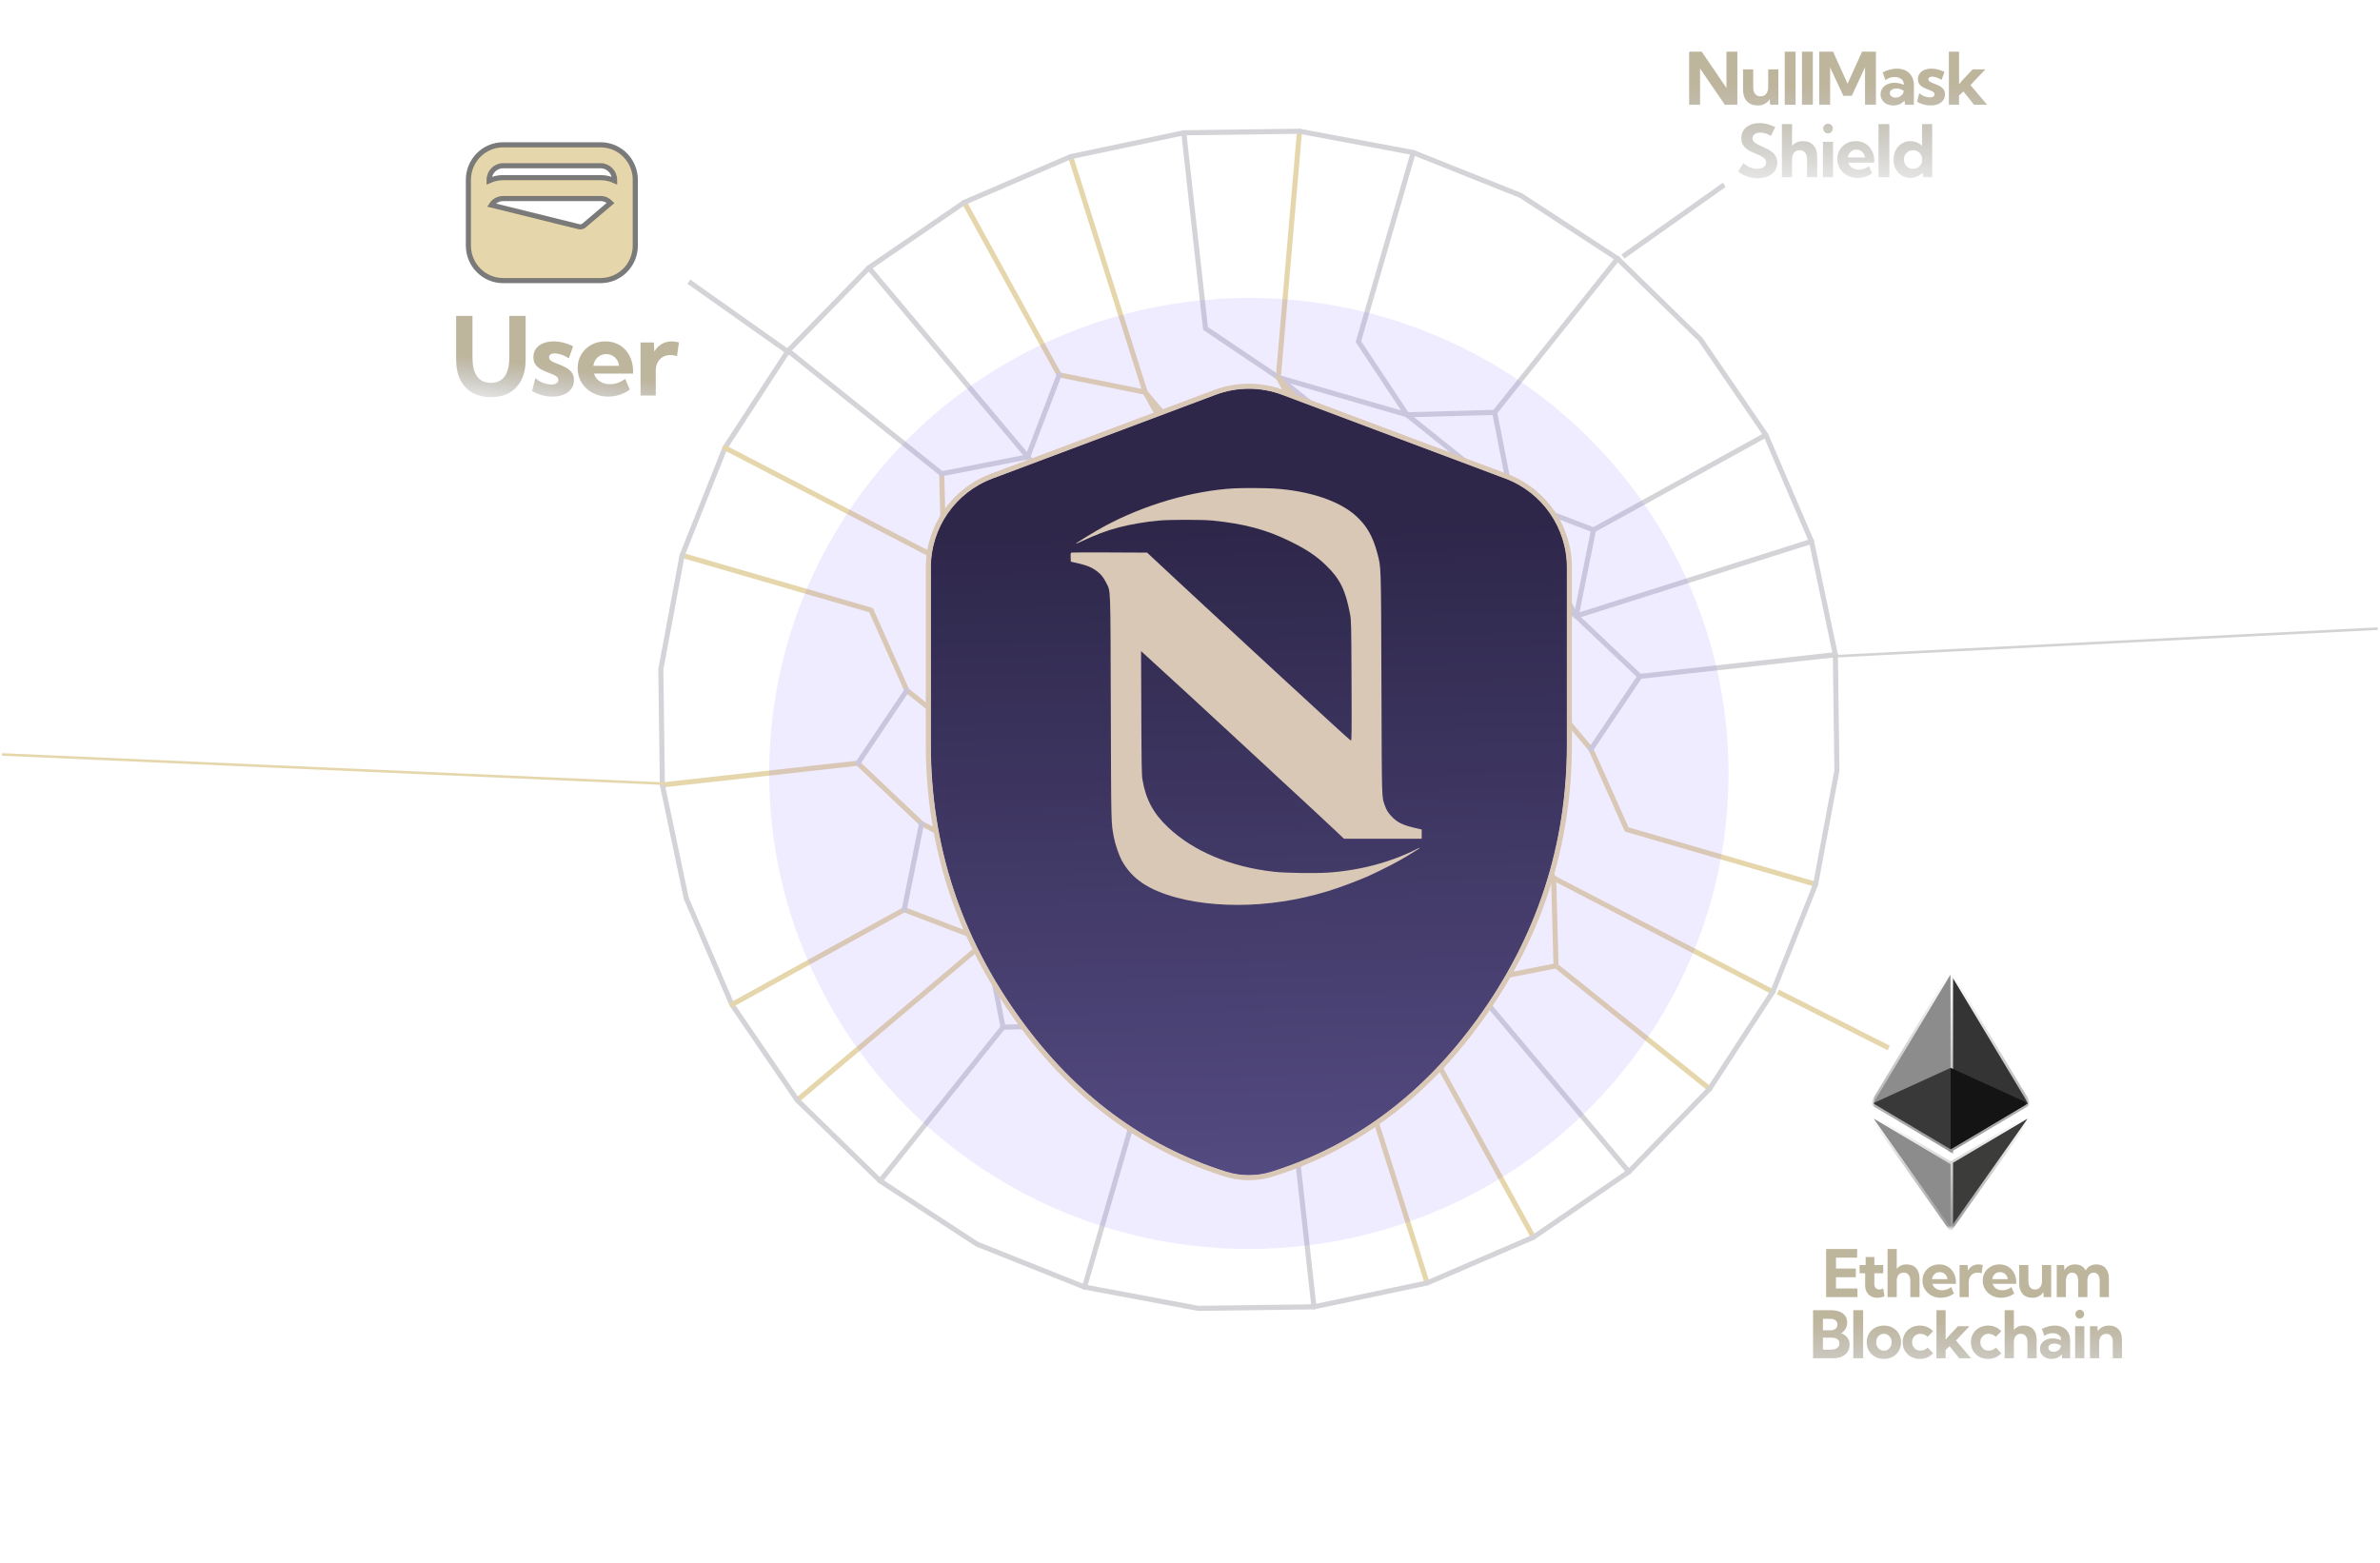 <?xml version="1.0" encoding="UTF-8"?> <svg xmlns="http://www.w3.org/2000/svg" width="935" height="614" viewBox="0 0 935 614" fill="none"><path d="M698.474 389.744L741.998 411.762" stroke="#E5D6AC" stroke-width="2"></path><path d="M270.63 110.677L310.462 138.841" stroke="#D4D4D8" stroke-width="2"></path><path d="M677.4 72.627L637.568 100.791" stroke="#D4D4D8" stroke-width="2"></path><path d="M682.536 41.157L677.618 41.157L667.879 26.916L667.879 41.157L663.599 41.157L663.599 20.296L668.518 20.296L678.257 34.565L678.257 20.296L682.536 20.296L682.536 41.157ZM698.639 41.157L695.402 41.157L695.263 38.932C694.772 39.748 694.119 40.369 693.304 40.795C692.498 41.222 691.553 41.435 690.469 41.435C688.691 41.435 687.297 40.888 686.288 39.794C685.278 38.7 684.773 37.198 684.773 35.288L684.773 27.25L688.76 27.25L688.76 34.37C688.76 35.455 689.016 36.308 689.525 36.929C690.044 37.541 690.748 37.847 691.637 37.847C692.563 37.847 693.294 37.527 693.831 36.888C694.378 36.238 694.651 35.362 694.651 34.259L694.651 27.25L698.639 27.25L698.639 41.157ZM705.405 41.157L701.14 41.157L701.14 20.296L705.405 20.296L705.405 41.157ZM712.185 41.157L707.92 41.157L707.92 20.296L712.185 20.296L712.185 41.157ZM736.971 41.157L732.692 41.157L732.692 26.415L727.482 37.652L724.175 37.652L718.979 26.457L718.979 41.157L714.7 41.157L714.7 20.296L720.133 20.296L725.829 32.896L731.525 20.296L736.971 20.296L736.971 41.157ZM751.879 41.157L748.405 41.157L748.197 39.502C747.688 40.114 747.058 40.591 746.308 40.934C745.557 41.268 744.733 41.435 743.835 41.435C742.862 41.435 741.996 41.25 741.237 40.879C740.477 40.499 739.88 39.98 739.444 39.321C739.009 38.654 738.791 37.898 738.791 37.054C738.791 36.164 739.028 35.381 739.5 34.704C739.972 34.027 740.62 33.499 741.445 33.118C742.279 32.729 743.223 32.534 744.279 32.534C744.9 32.534 745.521 32.604 746.141 32.743C746.771 32.882 747.354 33.077 747.891 33.327L747.891 32.965C747.891 32.409 747.734 31.932 747.419 31.533C747.113 31.125 746.687 30.81 746.141 30.587C745.603 30.365 745.001 30.254 744.334 30.254C743.696 30.254 743.061 30.355 742.432 30.559C741.811 30.764 741.237 31.07 740.708 31.477L739.624 28.432C740.561 27.95 741.505 27.588 742.459 27.347C743.422 27.097 744.353 26.971 745.252 26.971C746.604 26.971 747.776 27.24 748.767 27.778C749.758 28.307 750.522 29.058 751.059 30.031C751.605 30.995 751.879 32.14 751.879 33.466L751.879 41.157ZM744.71 38.362C745.238 38.362 745.743 38.246 746.224 38.014C746.706 37.782 747.095 37.467 747.392 37.068C747.697 36.67 747.859 36.229 747.878 35.747L747.878 35.65C747.47 35.372 747.016 35.158 746.516 35.01C746.025 34.852 745.525 34.773 745.016 34.773C744.256 34.773 743.636 34.94 743.154 35.274C742.673 35.608 742.432 36.039 742.432 36.568C742.432 36.911 742.529 37.221 742.723 37.499C742.927 37.768 743.2 37.981 743.543 38.139C743.886 38.288 744.275 38.362 744.71 38.362ZM753.129 39.961L754.004 36.568C754.283 36.874 754.653 37.156 755.116 37.416C755.589 37.675 756.093 37.884 756.63 38.042C757.177 38.19 757.691 38.264 758.173 38.264C758.747 38.264 759.196 38.158 759.52 37.944C759.845 37.722 760.006 37.425 760.006 37.054C760.006 36.748 759.895 36.493 759.673 36.289C759.46 36.076 759.169 35.891 758.798 35.733C758.437 35.566 758.034 35.404 757.59 35.246C756.987 35.015 756.367 34.746 755.728 34.44C755.097 34.134 754.566 33.717 754.13 33.188C753.694 32.66 753.477 31.959 753.477 31.088C753.477 30.254 753.694 29.53 754.13 28.919C754.566 28.297 755.181 27.82 755.977 27.486C756.774 27.143 757.701 26.971 758.756 26.971C760.47 26.971 762.179 27.402 763.883 28.265L762.758 31.422C762.461 31.19 762.091 30.977 761.646 30.782C761.201 30.578 760.743 30.416 760.27 30.295C759.807 30.175 759.391 30.114 759.02 30.114C758.567 30.114 758.209 30.207 757.951 30.393C757.701 30.578 757.575 30.833 757.575 31.158C757.575 31.399 757.663 31.616 757.839 31.811C758.016 31.997 758.274 32.177 758.618 32.354C758.97 32.52 759.4 32.701 759.91 32.896C760.539 33.128 761.174 33.406 761.813 33.73C762.461 34.046 763.003 34.472 763.439 35.01C763.883 35.538 764.106 36.243 764.106 37.124C764.106 37.986 763.869 38.742 763.397 39.391C762.934 40.04 762.276 40.545 761.424 40.907C760.581 41.259 759.59 41.435 758.45 41.435C756.552 41.435 754.778 40.944 753.129 39.961ZM769.621 41.157L765.633 41.157L765.633 20.296L769.621 20.296L769.621 33.118L770.982 31.477L774.984 27.25L779.971 27.25L774.095 33.438L780.667 41.157L775.512 41.157L771.358 35.942L769.621 37.527L769.621 41.157ZM682.856 67.386L684.884 64.118C685.524 64.638 686.139 65.064 686.732 65.398C687.334 65.722 687.927 65.963 688.511 66.121C689.094 66.269 689.691 66.343 690.303 66.343C691.025 66.343 691.65 66.241 692.178 66.037C692.707 65.834 693.114 65.541 693.401 65.161C693.697 64.781 693.846 64.341 693.846 63.84C693.846 63.256 693.661 62.765 693.29 62.366C692.919 61.967 692.434 61.62 691.831 61.323C691.239 61.017 690.595 60.725 689.9 60.447C689.224 60.169 688.543 59.867 687.858 59.543C687.181 59.209 686.556 58.815 685.982 58.361C685.417 57.906 684.958 57.355 684.606 56.706C684.264 56.047 684.092 55.25 684.092 54.313C684.092 53.09 684.398 52.033 685.01 51.143C685.63 50.252 686.478 49.566 687.552 49.084C688.626 48.602 689.853 48.361 691.234 48.361C692.206 48.361 693.216 48.491 694.263 48.751C695.318 49.01 696.37 49.404 697.417 49.933L695.735 53.396C695.077 52.997 694.369 52.682 693.609 52.45C692.85 52.218 692.137 52.102 691.47 52.102C690.868 52.102 690.34 52.195 689.886 52.38C689.442 52.566 689.094 52.825 688.844 53.159C688.594 53.484 688.469 53.868 688.469 54.313C688.469 54.842 688.649 55.301 689.011 55.69C689.372 56.071 689.84 56.409 690.414 56.706C690.998 57.002 691.623 57.299 692.29 57.596C692.975 57.892 693.665 58.217 694.36 58.569C695.064 58.922 695.703 59.339 696.277 59.821C696.861 60.294 697.329 60.864 697.681 61.531C698.042 62.19 698.222 62.982 698.222 63.91C698.222 65.133 697.898 66.209 697.249 67.136C696.601 68.054 695.698 68.773 694.54 69.292C693.382 69.802 692.035 70.057 690.497 70.057C689.089 70.057 687.741 69.829 686.455 69.375C685.167 68.921 683.968 68.258 682.856 67.386ZM700.028 69.639L700.028 48.778L704.016 48.778L704.016 57.373C705.017 56.094 706.452 55.454 708.322 55.454C710.073 55.454 711.44 55.996 712.422 57.081C713.403 58.157 713.894 59.663 713.894 61.601L713.894 69.639L709.907 69.639L709.907 62.658C709.907 61.499 709.652 60.604 709.142 59.974C708.633 59.343 707.92 59.028 707.003 59.028C706.068 59.028 705.336 59.348 704.808 59.988C704.279 60.627 704.016 61.518 704.016 62.658L704.016 69.639L700.028 69.639ZM718.132 52.408C717.604 52.408 717.159 52.223 716.798 51.852C716.436 51.481 716.256 51.031 716.256 50.503C716.256 49.974 716.436 49.529 716.798 49.168C717.159 48.797 717.604 48.611 718.132 48.611C718.669 48.611 719.118 48.797 719.479 49.168C719.85 49.529 720.035 49.974 720.035 50.503C720.035 51.031 719.85 51.481 719.479 51.852C719.118 52.223 718.669 52.408 718.132 52.408ZM720.133 69.639L716.145 69.639L716.145 55.732L720.133 55.732L720.133 69.639ZM735.471 68.082C733.748 69.306 731.863 69.918 729.816 69.918C728.297 69.918 726.931 69.593 725.718 68.944C724.514 68.286 723.56 67.396 722.855 66.274C722.161 65.152 721.813 63.886 721.813 62.477C721.813 61.133 722.128 59.932 722.758 58.875C723.397 57.818 724.263 56.984 725.357 56.372C726.449 55.76 727.691 55.454 729.08 55.454C730.516 55.454 731.78 55.792 732.873 56.469C733.966 57.137 734.818 58.073 735.429 59.278C736.04 60.474 736.346 61.861 736.346 63.437L736.346 63.882L726.106 63.882C726.273 64.429 726.542 64.911 726.913 65.328C727.292 65.736 727.765 66.061 728.329 66.302C728.904 66.543 729.557 66.663 730.288 66.663C731.705 66.663 733.026 66.204 734.249 65.286L735.471 68.082ZM725.926 61.851L732.664 61.851C732.59 61.249 732.4 60.72 732.095 60.266C731.798 59.802 731.405 59.441 730.914 59.181C730.432 58.922 729.891 58.792 729.288 58.792C728.677 58.792 728.13 58.926 727.649 59.195C727.176 59.464 726.792 59.825 726.496 60.28C726.199 60.734 726.009 61.258 725.926 61.851ZM742.251 69.639L737.986 69.639L737.986 48.778L742.251 48.778L742.251 69.639ZM759.075 69.639L755.575 69.639L755.367 67.748C754.774 68.416 754.06 68.944 753.226 69.334C752.402 69.723 751.5 69.918 750.517 69.918C749.248 69.918 748.114 69.607 747.113 68.986C746.123 68.355 745.34 67.493 744.766 66.399C744.191 65.305 743.904 64.067 743.904 62.686C743.904 61.295 744.191 60.057 744.766 58.972C745.34 57.878 746.123 57.021 747.113 56.4C748.114 55.769 749.248 55.454 750.517 55.454C751.425 55.454 752.268 55.621 753.046 55.955C753.834 56.279 754.514 56.733 755.088 57.318L755.088 48.778L759.075 48.778L759.075 69.639ZM751.546 66.343C752.203 66.343 752.796 66.195 753.324 65.898C753.861 65.602 754.287 65.198 754.602 64.689C754.926 64.169 755.088 63.581 755.088 62.922L755.088 62.422C755.088 61.763 754.926 61.179 754.602 60.669C754.287 60.159 753.861 59.761 753.324 59.473C752.796 59.176 752.203 59.028 751.546 59.028C750.869 59.028 750.263 59.186 749.726 59.501C749.189 59.816 748.762 60.252 748.447 60.808C748.142 61.355 747.989 61.981 747.989 62.686C747.989 63.381 748.142 64.007 748.447 64.563C748.762 65.11 749.189 65.546 749.726 65.871C750.263 66.186 750.869 66.343 751.546 66.343Z" fill="url(#paint0_linear_543_2516)"></path><path d="M717.404 509.642L717.404 490.737L729.592 490.737L729.592 494.127L721.281 494.127L721.281 498.425L729.076 498.425L729.076 501.828L721.281 501.828L721.281 506.252L729.718 506.252L729.718 509.642L717.404 509.642ZM740.324 509.314C739.359 509.701 738.423 509.895 737.516 509.895C736.576 509.895 735.745 509.697 735.023 509.302C734.31 508.899 733.751 508.34 733.349 507.626C732.946 506.903 732.744 506.071 732.744 505.13L732.744 500.265L730.541 500.265L730.541 497.039L732.933 497.039L732.933 493.888L736.358 493.888L736.358 497.039L739.846 497.039L739.846 500.265L736.358 500.265L736.358 504.475C736.358 505.164 736.547 505.702 736.925 506.088C737.302 506.466 737.772 506.655 738.335 506.655C738.846 506.655 739.346 506.496 739.833 506.176L740.324 509.314ZM741.538 509.642L741.538 490.737L745.152 490.737L745.152 498.526C746.058 497.366 747.359 496.787 749.054 496.787C750.641 496.787 751.879 497.278 752.769 498.262C753.659 499.236 754.103 500.602 754.103 502.358L754.103 509.642L750.49 509.642L750.49 503.315C750.49 502.265 750.259 501.454 749.798 500.883C749.336 500.311 748.69 500.026 747.858 500.026C747.011 500.026 746.348 500.316 745.869 500.895C745.391 501.476 745.152 502.282 745.152 503.315L745.152 509.642L741.538 509.642ZM767.631 508.23C766.07 509.34 764.362 509.895 762.507 509.895C761.13 509.895 759.892 509.6 758.792 509.012C757.701 508.415 756.836 507.609 756.198 506.593C755.568 505.575 755.254 504.429 755.254 503.152C755.254 501.933 755.539 500.845 756.11 499.887C756.69 498.929 757.474 498.173 758.465 497.619C759.455 497.064 760.58 496.787 761.839 496.787C763.14 496.787 764.286 497.094 765.277 497.707C766.267 498.311 767.039 499.16 767.593 500.253C768.147 501.337 768.424 502.593 768.424 504.021L768.424 504.424L759.145 504.424C759.296 504.92 759.54 505.357 759.875 505.736C760.219 506.105 760.647 506.399 761.16 506.618C761.68 506.836 762.271 506.945 762.934 506.945C764.218 506.945 765.415 506.529 766.523 505.697L767.631 508.23ZM758.981 502.585L765.088 502.585C765.021 502.038 764.848 501.559 764.571 501.147C764.303 500.727 763.946 500.399 763.501 500.164C763.064 499.93 762.574 499.811 762.028 499.811C761.474 499.811 760.979 499.933 760.543 500.177C760.114 500.421 759.765 500.748 759.497 501.16C759.228 501.572 759.057 502.047 758.981 502.585ZM773.44 509.642L769.827 509.642L769.827 497.039L772.974 497.039L773.101 499.219C773.52 498.455 774.091 497.858 774.813 497.429C775.534 497.001 776.361 496.787 777.293 496.787C777.562 496.787 777.83 496.808 778.099 496.85C778.376 496.884 778.657 496.938 778.942 497.014L778.489 500.265C777.935 500.106 777.41 500.026 776.915 500.026C776.219 500.026 775.606 500.186 775.077 500.505C774.557 500.816 774.153 501.252 773.869 501.816C773.583 502.37 773.44 503.022 773.44 503.769L773.44 509.642ZM791.312 508.23C789.751 509.34 788.042 509.895 786.188 509.895C784.81 509.895 783.573 509.6 782.473 509.012C781.382 508.415 780.517 507.609 779.879 506.593C779.249 505.575 778.935 504.429 778.935 503.152C778.935 501.933 779.22 500.845 779.791 499.887C780.371 498.929 781.155 498.173 782.145 497.619C783.136 497.064 784.261 496.787 785.52 496.787C786.821 496.787 787.967 497.094 788.957 497.707C789.948 498.311 790.72 499.16 791.274 500.253C791.828 501.337 792.105 502.593 792.105 504.021L792.105 504.424L782.826 504.424C782.977 504.92 783.219 505.357 783.556 505.736C783.9 506.105 784.328 506.399 784.84 506.618C785.361 506.836 785.952 506.945 786.615 506.945C787.899 506.945 789.096 506.529 790.204 505.697L791.312 508.23ZM782.662 502.585L788.768 502.585C788.701 502.038 788.529 501.559 788.252 501.147C787.984 500.727 787.627 500.399 787.182 500.164C786.745 499.93 786.254 499.811 785.708 499.811C785.154 499.811 784.659 499.933 784.223 500.177C783.795 500.421 783.446 500.748 783.178 501.16C782.909 501.572 782.738 502.047 782.662 502.585ZM805.822 509.642L802.887 509.642L802.762 507.626C802.317 508.366 801.725 508.928 800.986 509.314C800.256 509.701 799.4 509.895 798.417 509.895C796.806 509.895 795.543 509.399 794.628 508.408C793.713 507.416 793.256 506.054 793.256 504.324L793.256 497.039L796.869 497.039L796.869 503.492C796.869 504.475 797.1 505.248 797.562 505.811C798.032 506.366 798.67 506.642 799.476 506.642C800.315 506.642 800.978 506.353 801.465 505.773C801.96 505.185 802.208 504.391 802.208 503.391L802.208 497.039L805.822 497.039L805.822 509.642ZM828.49 509.642L824.876 509.642L824.876 503.315C824.876 502.265 824.671 501.454 824.259 500.883C823.848 500.311 823.265 500.026 822.509 500.026C821.737 500.026 821.133 500.316 820.696 500.895C820.268 501.476 820.054 502.282 820.054 503.315L820.054 509.642L816.44 509.642L816.44 503.315C816.44 502.265 816.235 501.454 815.823 500.883C815.412 500.311 814.825 500.026 814.061 500.026C813.297 500.026 812.697 500.316 812.26 500.895C811.832 501.476 811.618 502.282 811.618 503.315L811.618 509.642L808.005 509.642L808.005 497.039L810.887 497.039L811.014 499.119C811.433 498.354 811.995 497.774 812.7 497.379C813.414 496.984 814.241 496.787 815.181 496.787C816.163 496.787 817.011 496.992 817.724 497.404C818.438 497.816 818.988 498.408 819.374 499.181C819.802 498.4 820.369 497.808 821.074 497.404C821.787 496.992 822.631 496.787 823.605 496.787C825.141 496.787 826.337 497.278 827.193 498.262C828.058 499.236 828.49 500.602 828.49 502.358L828.49 509.642ZM712.275 533.674L712.275 514.769L719.262 514.769C721.294 514.769 722.868 515.201 723.984 516.067C725.109 516.925 725.671 518.13 725.671 519.685C725.671 520.634 725.449 521.474 725.004 522.205C724.559 522.928 723.959 523.478 723.204 523.857C724.278 524.175 725.113 524.726 725.709 525.508C726.313 526.28 726.616 527.23 726.616 528.356C726.616 529.431 726.352 530.368 725.823 531.167C725.302 531.956 724.563 532.574 723.607 533.019C722.658 533.456 721.541 533.674 720.257 533.674L712.275 533.674ZM716.153 522.684L719.049 522.684C719.913 522.684 720.597 522.478 721.101 522.067C721.604 521.654 721.856 521.096 721.856 520.391C721.856 519.702 721.6 519.16 721.088 518.764C720.584 518.361 719.884 518.159 718.986 518.159L716.153 518.159L716.153 522.684ZM716.153 530.284L719.288 530.284C719.976 530.284 720.572 530.188 721.075 529.995C721.579 529.792 721.965 529.511 722.234 529.15C722.511 528.78 722.649 528.351 722.649 527.865C722.649 527.377 722.524 526.961 722.272 526.617C722.028 526.272 721.672 526.011 721.201 525.835C720.731 525.65 720.174 525.558 719.527 525.558L716.153 525.558L716.153 530.284ZM731.946 533.674L728.081 533.674L728.081 514.769L731.946 514.769L731.946 533.674ZM740.122 533.927C738.83 533.927 737.672 533.645 736.648 533.082C735.623 532.511 734.818 531.734 734.23 530.75C733.651 529.759 733.361 528.633 733.361 527.372C733.361 526.121 733.651 525.003 734.23 524.02C734.818 523.029 735.623 522.247 736.648 521.676C737.672 521.104 738.83 520.819 740.122 520.819C741.415 520.819 742.565 521.104 743.572 521.676C744.588 522.247 745.386 523.029 745.965 524.02C746.552 525.003 746.846 526.121 746.846 527.372C746.846 528.633 746.552 529.759 745.965 530.75C745.386 531.734 744.588 532.511 743.572 533.082C742.565 533.645 741.415 533.927 740.122 533.927ZM740.11 530.687C740.69 530.687 741.205 530.545 741.659 530.259C742.12 529.965 742.481 529.57 742.742 529.074C743.011 528.57 743.145 527.999 743.145 527.36C743.145 526.73 743.011 526.167 742.742 525.671C742.481 525.176 742.12 524.785 741.659 524.499C741.205 524.205 740.69 524.058 740.11 524.058C739.522 524.058 738.998 524.205 738.536 524.499C738.083 524.785 737.722 525.176 737.453 525.671C737.193 526.167 737.063 526.73 737.063 527.36C737.063 527.999 737.193 528.57 737.453 529.074C737.722 529.57 738.083 529.965 738.536 530.259C738.998 530.545 739.522 530.687 740.11 530.687ZM759.417 531.671C758.804 532.376 758.053 532.931 757.163 533.334C756.274 533.729 755.296 533.927 754.229 533.927C752.937 533.927 751.779 533.645 750.754 533.082C749.739 532.511 748.937 531.729 748.349 530.738C747.77 529.746 747.48 528.625 747.48 527.372C747.48 526.112 747.77 524.991 748.349 524.008C748.937 523.016 749.739 522.238 750.754 521.676C751.779 521.104 752.937 520.819 754.229 520.819C755.288 520.819 756.261 521.016 757.15 521.412C758.04 521.806 758.792 522.352 759.404 523.049L757.277 525.281C756.949 524.902 756.533 524.609 756.03 524.399C755.535 524.18 755.015 524.07 754.469 524.07C753.839 524.07 753.277 524.213 752.782 524.499C752.286 524.776 751.896 525.163 751.611 525.659C751.325 526.146 751.182 526.709 751.182 527.347C751.182 527.995 751.325 528.57 751.611 529.074C751.896 529.578 752.286 529.973 752.782 530.259C753.277 530.537 753.839 530.675 754.469 530.675C755.015 530.675 755.539 530.57 756.042 530.359C756.547 530.141 756.957 529.843 757.277 529.465L759.417 531.671ZM764.357 533.674L760.744 533.674L760.744 514.769L764.357 514.769L764.357 526.39L765.591 524.902L769.217 521.071L773.738 521.071L768.412 526.68L774.368 533.674L769.696 533.674L765.931 528.948L764.357 530.385L764.357 533.674ZM786.22 531.671C785.608 532.376 784.856 532.931 783.966 533.334C783.076 533.729 782.099 533.927 781.033 533.927C779.74 533.927 778.581 533.645 777.557 533.082C776.542 532.511 775.741 531.729 775.153 530.738C774.573 529.746 774.284 528.625 774.284 527.372C774.284 526.112 774.573 524.991 775.153 524.008C775.741 523.016 776.542 522.238 777.557 521.676C778.581 521.104 779.74 520.819 781.033 520.819C782.09 520.819 783.064 521.016 783.954 521.412C784.843 521.806 785.594 522.352 786.207 523.049L784.079 525.281C783.752 524.902 783.337 524.609 782.834 524.399C782.338 524.18 781.817 524.07 781.272 524.07C780.643 524.07 780.08 524.213 779.584 524.499C779.089 524.776 778.699 525.163 778.413 525.659C778.128 526.146 777.986 526.709 777.986 527.347C777.986 527.995 778.128 528.57 778.413 529.074C778.699 529.578 779.089 529.973 779.584 530.259C780.08 530.537 780.643 530.675 781.272 530.675C781.817 530.675 782.342 530.57 782.846 530.359C783.349 530.141 783.761 529.843 784.079 529.465L786.22 531.671ZM787.547 533.674L787.547 514.769L791.161 514.769L791.161 522.558C792.067 521.398 793.369 520.819 795.063 520.819C796.651 520.819 797.888 521.31 798.778 522.294C799.668 523.268 800.113 524.634 800.113 526.39L800.113 533.674L796.499 533.674L796.499 527.347C796.499 526.297 796.268 525.486 795.807 524.915C795.345 524.343 794.699 524.058 793.867 524.058C793.02 524.058 792.357 524.348 791.878 524.927C791.4 525.508 791.161 526.314 791.161 527.347L791.161 533.674L787.547 533.674ZM813.275 533.674L810.127 533.674L809.939 532.174C809.477 532.729 808.906 533.162 808.226 533.473C807.547 533.776 806.799 533.927 805.985 533.927C805.103 533.927 804.319 533.759 803.631 533.422C802.943 533.078 802.401 532.608 802.006 532.011C801.611 531.406 801.415 530.721 801.415 529.956C801.415 529.15 801.628 528.44 802.057 527.826C802.485 527.213 803.072 526.734 803.819 526.39C804.575 526.036 805.431 525.86 806.388 525.86C806.95 525.86 807.513 525.923 808.075 526.05C808.646 526.175 809.175 526.351 809.661 526.578L809.661 526.251C809.661 525.747 809.519 525.315 809.233 524.953C808.956 524.583 808.57 524.297 808.075 524.096C807.588 523.894 807.043 523.793 806.438 523.793C805.859 523.793 805.284 523.886 804.713 524.07C804.151 524.255 803.631 524.533 803.152 524.902L802.17 522.142C803.018 521.705 803.873 521.378 804.739 521.159C805.612 520.932 806.455 520.819 807.269 520.819C808.495 520.819 809.556 521.063 810.455 521.549C811.353 522.028 812.045 522.709 812.532 523.591C813.028 524.465 813.275 525.503 813.275 526.705L813.275 533.674ZM806.778 531.141C807.257 531.141 807.714 531.036 808.15 530.826C808.587 530.616 808.94 530.33 809.209 529.969C809.485 529.607 809.632 529.209 809.649 528.772L809.649 528.683C809.28 528.432 808.868 528.238 808.415 528.104C807.97 527.961 807.516 527.89 807.055 527.89C806.367 527.89 805.805 528.041 805.368 528.343C804.932 528.646 804.713 529.036 804.713 529.516C804.713 529.826 804.802 530.108 804.978 530.359C805.163 530.603 805.41 530.797 805.72 530.94C806.032 531.074 806.384 531.141 806.778 531.141ZM817.032 518.059C816.553 518.059 816.15 517.89 815.823 517.555C815.496 517.218 815.332 516.811 815.332 516.332C815.332 515.853 815.496 515.45 815.823 515.122C816.15 514.786 816.553 514.618 817.032 514.618C817.519 514.618 817.926 514.786 818.253 515.122C818.59 515.45 818.757 515.853 818.757 516.332C818.757 516.811 818.59 517.218 818.253 517.555C817.926 517.89 817.519 518.059 817.032 518.059ZM818.846 533.674L815.232 533.674L815.232 521.071L818.846 521.071L818.846 533.674ZM833.632 533.674L830.018 533.674L830.018 527.12C830.018 526.163 829.791 525.415 829.338 524.877C828.893 524.339 828.276 524.07 827.488 524.07C826.934 524.07 826.442 524.205 826.014 524.473C825.594 524.734 825.267 525.108 825.033 525.596C824.797 526.075 824.68 526.65 824.68 527.323L824.68 533.674L821.066 533.674L821.066 521.071L823.987 521.071L824.113 523.088C824.567 522.348 825.17 521.785 825.926 521.398C826.682 521.012 827.554 520.819 828.545 520.819C830.123 520.819 831.365 521.306 832.272 522.281C833.178 523.247 833.632 524.575 833.632 526.263L833.632 533.674Z" fill="url(#paint1_linear_543_2516)"></path><path d="M235.946 57.781L197.658 57.781C190.607 57.781 184.896 63.552 184.896 70.677L184.896 96.468C184.896 103.593 190.607 109.363 197.658 109.363L235.946 109.363C242.997 109.363 248.708 103.593 248.708 96.468L248.708 70.677C248.708 63.552 242.997 57.781 235.946 57.781ZM230.011 89.279C229.245 89.923 228.192 90.181 227.203 89.923L191.756 81.154C192.713 78.801 194.978 77.124 197.658 77.124L235.946 77.124C238.083 77.124 239.966 78.221 241.146 79.832L230.011 89.279ZM197.658 64.229L235.946 64.229C239.455 64.229 242.327 67.13 242.327 70.677L242.327 72.45C240.444 71.353 238.275 70.677 235.946 70.677L197.658 70.677C195.329 70.677 193.16 71.353 191.277 72.45L191.277 70.677C191.277 67.13 194.149 64.229 197.658 64.229Z" fill="#E5D6AC"></path><path d="M235.945 56.891C243.495 56.891 249.596 63.068 249.596 70.676L249.596 96.468C249.596 104.076 243.495 110.253 235.945 110.253L197.657 110.253C190.107 110.253 184.005 104.076 184.005 96.468L184.005 70.676C184.005 63.068 190.107 56.891 197.657 56.891L235.945 56.891ZM197.657 78.014C195.73 78.014 194.042 79.026 193.06 80.56L227.415 89.06L227.426 89.062C228.127 89.245 228.885 89.062 229.437 88.597L239.892 79.728C238.873 78.678 237.479 78.014 235.945 78.014L197.657 78.014ZM197.657 65.119C194.646 65.119 192.165 67.614 192.165 70.676L192.165 70.992C193.839 70.236 195.692 69.786 197.657 69.786L235.945 69.786C237.91 69.786 239.762 70.236 241.436 70.992L241.436 70.676C241.436 67.614 238.955 65.119 235.945 65.119L197.657 65.119Z" stroke="black" stroke-opacity="0.52" stroke-width="2"></path><path d="M206.498 124.125L206.498 141.334C206.498 144.394 205.949 147.023 204.851 149.22C203.767 151.418 202.204 153.107 200.162 154.289C198.134 155.458 195.695 156.042 192.847 156.042C190.013 156.042 187.575 155.458 185.532 154.289C183.49 153.107 181.92 151.418 180.822 149.22C179.739 147.023 179.197 144.394 179.197 141.334L179.197 124.125L185.616 124.125L185.616 140.542C185.616 142.725 185.886 144.547 186.428 146.007C186.984 147.468 187.797 148.573 188.867 149.324C189.936 150.061 191.263 150.43 192.847 150.43C194.431 150.43 195.758 150.061 196.828 149.324C197.897 148.573 198.703 147.468 199.245 146.007C199.801 144.547 200.079 142.725 200.079 140.542L200.079 124.125L206.498 124.125ZM209.026 153.622L210.339 148.531C210.756 148.991 211.312 149.415 212.006 149.804C212.715 150.194 213.472 150.506 214.278 150.743C215.098 150.966 215.869 151.077 216.591 151.077C217.453 151.077 218.126 150.917 218.613 150.597C219.099 150.263 219.342 149.818 219.342 149.262C219.342 148.803 219.175 148.42 218.842 148.115C218.522 147.794 218.085 147.517 217.529 147.28C216.987 147.03 216.383 146.786 215.716 146.55C214.813 146.202 213.882 145.799 212.923 145.339C211.979 144.881 211.18 144.255 210.527 143.462C209.874 142.669 209.547 141.62 209.547 140.312C209.547 139.061 209.874 137.976 210.527 137.058C211.18 136.126 212.104 135.41 213.298 134.91C214.493 134.395 215.883 134.138 217.467 134.138C220.037 134.138 222.6 134.784 225.157 136.077L223.469 140.813C223.024 140.465 222.468 140.146 221.801 139.853C221.134 139.548 220.447 139.304 219.738 139.123C219.043 138.943 218.418 138.852 217.862 138.852C217.182 138.852 216.647 138.991 216.258 139.269C215.883 139.548 215.695 139.93 215.695 140.416C215.695 140.778 215.827 141.105 216.091 141.397C216.355 141.675 216.744 141.947 217.258 142.211C217.786 142.461 218.432 142.732 219.196 143.024C220.141 143.372 221.093 143.789 222.051 144.276C223.024 144.748 223.837 145.388 224.49 146.195C225.157 146.988 225.49 148.045 225.49 149.366C225.49 150.659 225.136 151.793 224.427 152.766C223.732 153.74 222.746 154.498 221.468 155.04C220.204 155.569 218.717 155.833 217.008 155.833C214.16 155.833 211.499 155.096 209.026 153.622ZM247.421 153.08C244.837 154.915 242.009 155.833 238.939 155.833C236.66 155.833 234.611 155.347 232.791 154.373C230.985 153.386 229.554 152.051 228.498 150.368C227.456 148.684 226.935 146.786 226.935 144.672C226.935 142.656 227.407 140.854 228.352 139.269C229.311 137.684 230.61 136.432 232.249 135.514C233.889 134.596 235.75 134.138 237.834 134.138C239.988 134.138 241.884 134.645 243.524 135.66C245.163 136.661 246.441 138.067 247.358 139.874C248.275 141.668 248.734 143.747 248.734 146.112L248.734 146.78L233.375 146.78C233.625 147.6 234.028 148.323 234.583 148.949C235.153 149.561 235.862 150.048 236.709 150.409C237.57 150.771 238.55 150.951 239.648 150.951C241.773 150.951 243.753 150.263 245.587 148.886L247.421 153.08ZM233.104 143.734L243.211 143.734C243.1 142.829 242.815 142.037 242.357 141.355C241.912 140.66 241.322 140.117 240.585 139.728C239.863 139.339 239.05 139.145 238.147 139.145C237.23 139.145 236.41 139.346 235.688 139.749C234.979 140.152 234.403 140.695 233.958 141.376C233.513 142.058 233.229 142.844 233.104 143.734ZM257.619 155.416L251.638 155.416L251.638 134.554L256.848 134.554L257.056 138.164C257.751 136.898 258.695 135.911 259.89 135.202C261.085 134.492 262.454 134.138 263.996 134.138C264.441 134.138 264.885 134.173 265.33 134.242C265.789 134.297 266.254 134.388 266.726 134.513L265.975 139.895C265.059 139.631 264.19 139.499 263.371 139.499C262.218 139.499 261.203 139.763 260.328 140.292C259.467 140.806 258.8 141.529 258.327 142.461C257.855 143.379 257.619 144.457 257.619 145.695L257.619 155.416Z" fill="url(#paint2_linear_543_2516)"></path><mask id="mask0_543_2516" style="mask-type:luminance" maskUnits="userSpaceOnUse" x="735" y="382" width="62" height="101"><path d="M796.814 382.704L735.845 382.704L735.845 482.436L796.814 482.436L796.814 382.704Z" fill="white"></path></mask><g mask="url(#mask0_543_2516)"><path d="M766.703 382.474L797.18 433.255L797.41 433.638L797.025 433.867L766.549 451.956L766.252 452.133L766.007 451.888L765.342 451.22L765.212 451.091L765.212 384.912L765.23 384.851L765.895 382.579L766.181 381.604L766.703 382.474Z" fill="#343434" stroke="url(#paint3_linear_543_2516)"></path><path d="M766.767 452.355L766.096 451.956L735.62 433.866L735.236 433.638L735.465 433.255L765.941 382.474L766.767 381.099L766.767 452.355Z" fill="#8C8C8C" stroke="url(#paint4_linear_543_2516)"></path><path d="M797.178 439.545L766.684 482.671L766.181 483.382L765.9 482.558L765.525 481.457L765.501 481.387L765.501 457.669L765.602 457.546L765.977 457.087L766.027 457.025L766.095 456.985L796.588 438.904L797.178 439.545Z" fill="#3C3C3B" stroke="url(#paint5_linear_543_2516)"></path><path d="M766.769 483.813L765.961 482.67L735.486 439.544L736.075 438.904L766.55 456.984L766.769 457.114L766.769 483.813Z" fill="#8C8C8C" stroke="url(#paint6_linear_543_2516)"></path><path d="M766.322 451.574L796.796 433.484L766.322 419.574L766.322 451.574Z" fill="#141414"></path><path d="M735.845 433.484L766.32 451.574L766.32 419.574L735.845 433.484Z" fill="#393939"></path></g><path d="M531.369 411.522L356.246 271.231L342.195 239.728L267.974 218.185" stroke="#E5D6AC" stroke-width="2" stroke-linecap="round" stroke-linejoin="round"></path><path d="M531.368 411.52L362.048 323.59L337.022 299.866L260.216 308.395" stroke="#E5D6AC" stroke-width="2" stroke-linecap="round" stroke-linejoin="round"></path><path d="M531.361 411.524L387.419 369.744L313.208 432.251" stroke="#E5D6AC" stroke-width="2" stroke-linecap="round" stroke-linejoin="round"></path><path d="M639.918 460.405L577.47 386.125L403.782 179.508L341.333 105.224" stroke="#D4D4D8" stroke-width="2" stroke-linecap="round" stroke-linejoin="round"></path><path d="M711.671 212.708L619.214 242.031L502.201 148.292" stroke="#D4D4D8" stroke-width="2" stroke-linecap="round" stroke-linejoin="round"></path><path d="M420.595 61.551L449.889 154.101L610.357 344.99L696.448 389.698" stroke="#E5D6AC" stroke-width="2" stroke-linecap="round" stroke-linejoin="round"></path><path d="M560.656 504.072L531.363 411.523L370.894 220.634L369.958 186.147" stroke="#E5D6AC" stroke-width="2" stroke-linecap="round" stroke-linejoin="round"></path><path d="M721.042 257.226L644.237 265.756L619.211 242.032L593.833 195.881L552.743 162.962L533.669 134.229L555.19 59.934" stroke="#D4D4D8" stroke-width="2" stroke-linecap="round" stroke-linejoin="round"></path><path d="M671.628 427.811L611.295 379.479L610.358 344.99L502.197 148.294L510.516 51.566" stroke="#E5D6AC" stroke-width="2" stroke-linecap="round" stroke-linejoin="round"></path><path d="M516.186 513.457L507.664 436.575L479.058 417.334L447.585 431.399L426.064 505.691" stroke="#D4D4D8" stroke-width="2" stroke-linecap="round" stroke-linejoin="round"></path><path d="M635.482 101.631L587.196 162.027L552.743 162.963L502.197 148.294L473.589 129.05L465.068 52.169" stroke="#D4D4D8" stroke-width="2" stroke-linecap="round" stroke-linejoin="round"></path><path d="M713.287 347.437L639.067 325.895L625.016 294.391L502.201 148.292" stroke="#E5D6AC" stroke-width="2" stroke-linecap="round" stroke-linejoin="round"></path><path d="M602.415 486.109L565.153 418.342L577.471 386.123L449.887 154.102L416.1 147.282L378.837 79.516" stroke="#E5D6AC" stroke-width="2" stroke-linecap="round" stroke-linejoin="round"></path><path d="M597.408 76.785L635.482 101.63L668.043 133.374L693.722 170.911L711.668 212.709L721.042 257.226L721.643 302.717L713.284 347.438L696.449 389.698L671.629 427.81L639.921 460.403L602.418 486.108L560.661 504.073L516.19 513.456L470.741 514.059L426.067 505.69L383.85 488.838L345.775 463.994L313.214 432.25L287.536 394.713L269.589 352.915L260.215 308.398L259.615 262.907L267.974 218.186L284.808 175.926L309.628 137.814L341.338 105.221L378.84 79.515L420.596 61.551L465.069 52.168L510.517 51.565L555.19 59.934L597.408 76.785Z" stroke="#D4D4D8" stroke-width="2" stroke-linecap="round" stroke-linejoin="round"></path><path d="M565.156 418.34L531.369 411.52L479.062 417.331L428.514 402.659L387.426 369.741L355.236 357.411L287.537 394.71" stroke="#E5D6AC" stroke-width="2" stroke-linecap="round" stroke-linejoin="round"></path><path d="M626.028 208.211L619.216 242.032" stroke="#D4D4D8" stroke-width="2" stroke-linecap="round" stroke-linejoin="round"></path><path d="M587.189 162.027L593.825 195.882L626.016 208.213L693.715 170.913" stroke="#D4D4D8" stroke-width="2" stroke-linecap="round" stroke-linejoin="round"></path><path d="M355.228 357.414L362.04 323.593" stroke="#D4D4D8" stroke-width="2" stroke-linecap="round" stroke-linejoin="round"></path><path d="M394.059 403.599L387.423 369.744" stroke="#D4D4D8" stroke-width="2" stroke-linecap="round" stroke-linejoin="round"></path><path d="M337.017 299.869L356.241 271.233" stroke="#D4D4D8" stroke-width="2" stroke-linecap="round" stroke-linejoin="round"></path><path d="M416.092 147.283L403.775 179.507L369.953 186.149L309.619 137.814" stroke="#D4D4D8" stroke-width="2" stroke-linecap="round" stroke-linejoin="round"></path><path d="M447.585 431.397L428.509 402.661L394.057 403.597L345.771 463.993" stroke="#D4D4D8" stroke-width="2" stroke-linecap="round" stroke-linejoin="round"></path><path d="M611.293 379.478L577.472 386.12L370.897 220.633L284.806 175.924" stroke="#E5D6AC" stroke-width="2" stroke-linecap="round" stroke-linejoin="round"></path><path d="M644.23 265.756L625.005 294.391" stroke="#D4D4D8" stroke-width="2" stroke-linecap="round" stroke-linejoin="round"></path><g filter="url(#filter0_d_543_2516)"><path d="M499.67 439.433C493.786 441.289 487.467 441.288 481.585 439.43C449.415 429.27 422.536 409.328 400.95 379.604C377.372 347.137 365.588 311.093 365.599 271.472L365.599 201.949C365.599 186.366 375.256 172.417 389.831 166.946L477.514 134.032C485.968 130.859 495.285 130.859 503.739 134.032L591.422 166.946C605.998 172.417 615.655 186.366 615.655 201.949L615.655 271.472C615.655 311.103 603.871 347.153 580.304 379.62C558.727 409.344 531.848 429.282 499.67 439.433Z" fill="url(#paint7_linear_543_2516)"></path><path d="M477.201 133.199C485.857 129.95 495.396 129.949 504.052 133.199L591.734 166.112C606.657 171.714 616.544 185.995 616.544 201.949L616.544 271.471C616.544 311.294 604.699 347.526 581.022 380.143C559.344 410.007 532.313 430.068 499.937 440.282C493.88 442.192 487.373 442.192 481.317 440.279C448.949 430.057 421.918 409.991 400.231 380.128C376.544 347.511 364.699 311.283 364.709 271.471L364.709 201.949C364.709 185.995 374.595 171.714 389.519 166.112L477.201 133.199Z" stroke="#E5D6AC" stroke-width="2"></path></g><path fill-rule="evenodd" clip-rule="evenodd" d="M484.964 191.869C468.49 192.773 449.427 198.346 433.749 206.841C429.997 208.874 422.635 213.375 422.635 213.636C422.635 213.685 423.177 213.476 423.838 213.172C431.299 209.753 434.243 208.637 439.592 207.201C443.845 206.059 450.436 204.943 455.403 204.523C459.807 204.15 472.348 204.146 476.142 204.516C488.699 205.74 497.493 208.083 506.849 212.697C513.323 215.889 517.11 218.42 520.91 222.091C526.437 227.432 528.628 231.885 530.388 241.363C530.837 243.775 530.861 244.924 530.957 267.468C531.045 288.057 531.014 291.04 530.723 290.973C530.539 290.931 526.699 287.491 522.19 283.329C517.681 279.166 512.635 274.522 510.978 273.009C509.319 271.495 506.733 269.12 505.229 267.729C503.725 266.339 497.752 260.822 491.954 255.469C486.157 250.116 477.752 242.333 473.278 238.172C468.803 234.011 463.854 229.418 462.279 227.963C460.703 226.509 457.764 223.774 455.748 221.886C453.731 219.998 451.757 218.155 451.361 217.79L450.641 217.127L436.122 217.057C428.137 217.019 421.367 217.04 421.079 217.105C420.581 217.217 420.557 217.313 420.62 218.951L420.687 220.68L423.442 221.309C426.743 222.064 428.53 222.761 430.368 224.01C432.245 225.285 433.532 226.804 434.583 228.98C436.371 232.684 436.23 228.82 436.386 278.169C436.537 325.496 436.474 322.98 437.645 329.228C438.103 331.672 439.628 336.116 440.663 338.021C444.593 345.249 451.141 349.687 462.3 352.689C471.601 355.19 483.453 356.104 494.933 355.207C507.17 354.25 518.581 351.654 530.223 347.177C536.341 344.825 537.252 344.432 542.368 341.936C548.208 339.087 551.245 337.385 556.862 333.818C558.171 332.987 558.095 332.837 556.718 333.535C546.329 338.804 534.122 342.039 521.546 342.859C516.427 343.192 504.793 343.006 500.512 342.521C483.404 340.586 468.882 334.498 458.904 325.079C453.083 319.583 450.142 314.099 448.815 306.261C448.522 304.528 448.451 300.312 448.372 280.006L448.277 255.816L448.919 256.409C449.272 256.735 453.376 260.491 458.039 264.755C462.703 269.02 467.19 273.137 468.011 273.905C469.991 275.757 474.706 280.108 476.142 281.409C476.772 281.979 479.614 284.605 482.458 287.244C485.301 289.883 489.529 293.793 491.853 295.934C494.177 298.074 496.749 300.452 497.569 301.219C498.388 301.986 499.883 303.386 500.891 304.33C501.899 305.274 503.962 307.177 505.474 308.559C506.987 309.94 509.774 312.517 511.67 314.284C513.565 316.051 516.346 318.632 517.85 320.019C519.354 321.407 522.251 324.116 524.288 326.039L527.99 329.536L543.257 329.536L558.523 329.536L558.523 327.724L558.523 325.912L555.831 325.289C551.077 324.189 548.881 323.106 546.713 320.793C545.292 319.276 544.672 318.28 544.07 316.545C542.785 312.841 542.873 315.897 542.711 268.881C542.545 221.143 542.606 223.074 541.111 217.425C539.335 210.715 536.928 206.521 532.615 202.622C526.134 196.763 514.131 192.776 500.468 191.945C497.112 191.74 488.111 191.696 484.964 191.869Z" fill="#E5D6AC"></path><g filter="url(#filter1_f_543_2516)"><ellipse cx="490.625" cy="303.889" rx="188.463" ry="186.848" fill="#7E61FF" fill-opacity="0.12"></ellipse></g><path d="M717.162 258.031L934.134 246.998" stroke="#D3D3D3"></path><path d="M0.772 296.429L261.169 307.921" stroke="#E5D6AC"></path><defs><filter id="filter0_d_543_2516" x="213.608" y="0.662" width="554.035" height="613.153" filterUnits="userSpaceOnUse" color-interpolation-filters="sRGB"><feFlood flood-opacity="0" result="BackgroundImageFix"></feFlood><feColorMatrix in="SourceAlpha" type="matrix" values="0 0 0 0 0 0 0 0 0 0 0 0 0 0 0 0 0 0 127 0" result="hardAlpha"></feColorMatrix><feOffset dy="21"></feOffset><feGaussianBlur stdDeviation="75.05"></feGaussianBlur><feComposite in2="hardAlpha" operator="out"></feComposite><feColorMatrix type="matrix" values="0 0 0 0 0.101 0 0 0 0 0.101 0 0 0 0 0.101 0 0 0 1 0"></feColorMatrix><feBlend mode="normal" in2="BackgroundImageFix" result="effect1_dropShadow_543_2516"></feBlend><feBlend mode="normal" in="SourceGraphic" in2="effect1_dropShadow_543_2516" result="shape"></feBlend></filter><filter id="filter1_f_543_2516" x="203.662" y="18.541" width="573.926" height="570.696" filterUnits="userSpaceOnUse" color-interpolation-filters="sRGB"><feFlood flood-opacity="0" result="BackgroundImageFix"></feFlood><feBlend mode="normal" in="SourceGraphic" in2="BackgroundImageFix" result="shape"></feBlend><feGaussianBlur stdDeviation="49.25" result="effect1_foregroundBlur_543_2516"></feGaussianBlur></filter><linearGradient id="paint0_linear_543_2516" x1="721.008" y1="-6.017" x2="721.008" y2="95.958" gradientUnits="userSpaceOnUse"><stop offset="0.389" stop-color="#BEB59D"></stop><stop offset="0.88" stop-color="#939599" stop-opacity="0"></stop></linearGradient><linearGradient id="paint1_linear_543_2516" x1="772.828" y1="468.699" x2="772.953" y2="560.01" gradientUnits="userSpaceOnUse"><stop offset="0.548" stop-color="#BEB59D"></stop><stop offset="1" stop-color="#939599" stop-opacity="0"></stop></linearGradient><linearGradient id="paint2_linear_543_2516" x1="229.82" y1="120.703" x2="222.961" y2="173.526" gradientUnits="userSpaceOnUse"><stop offset="0.471" stop-color="#BEB59D"></stop><stop offset="0.865" stop-color="#939599" stop-opacity="0"></stop></linearGradient><linearGradient id="paint3_linear_543_2516" x1="781.228" y1="382.704" x2="781.228" y2="451.574" gradientUnits="userSpaceOnUse"><stop stop-color="white"></stop><stop offset="1" stop-color="#999999"></stop></linearGradient><linearGradient id="paint4_linear_543_2516" x1="751.085" y1="382.704" x2="751.085" y2="451.574" gradientUnits="userSpaceOnUse"><stop stop-color="white"></stop><stop offset="1" stop-color="#999999"></stop></linearGradient><linearGradient id="paint5_linear_543_2516" x1="781.381" y1="439.287" x2="781.381" y2="482.414" gradientUnits="userSpaceOnUse"><stop stop-color="white"></stop><stop offset="1" stop-color="#999999"></stop></linearGradient><linearGradient id="paint6_linear_543_2516" x1="751.087" y1="439.286" x2="751.087" y2="482.413" gradientUnits="userSpaceOnUse"><stop stop-color="white"></stop><stop offset="1" stop-color="#999999"></stop></linearGradient><linearGradient id="paint7_linear_543_2516" x1="490.627" y1="187.109" x2="499.698" y2="603.377" gradientUnits="userSpaceOnUse"><stop stop-color="#232032"></stop><stop offset="1" stop-color="#696198"></stop></linearGradient></defs></svg> 